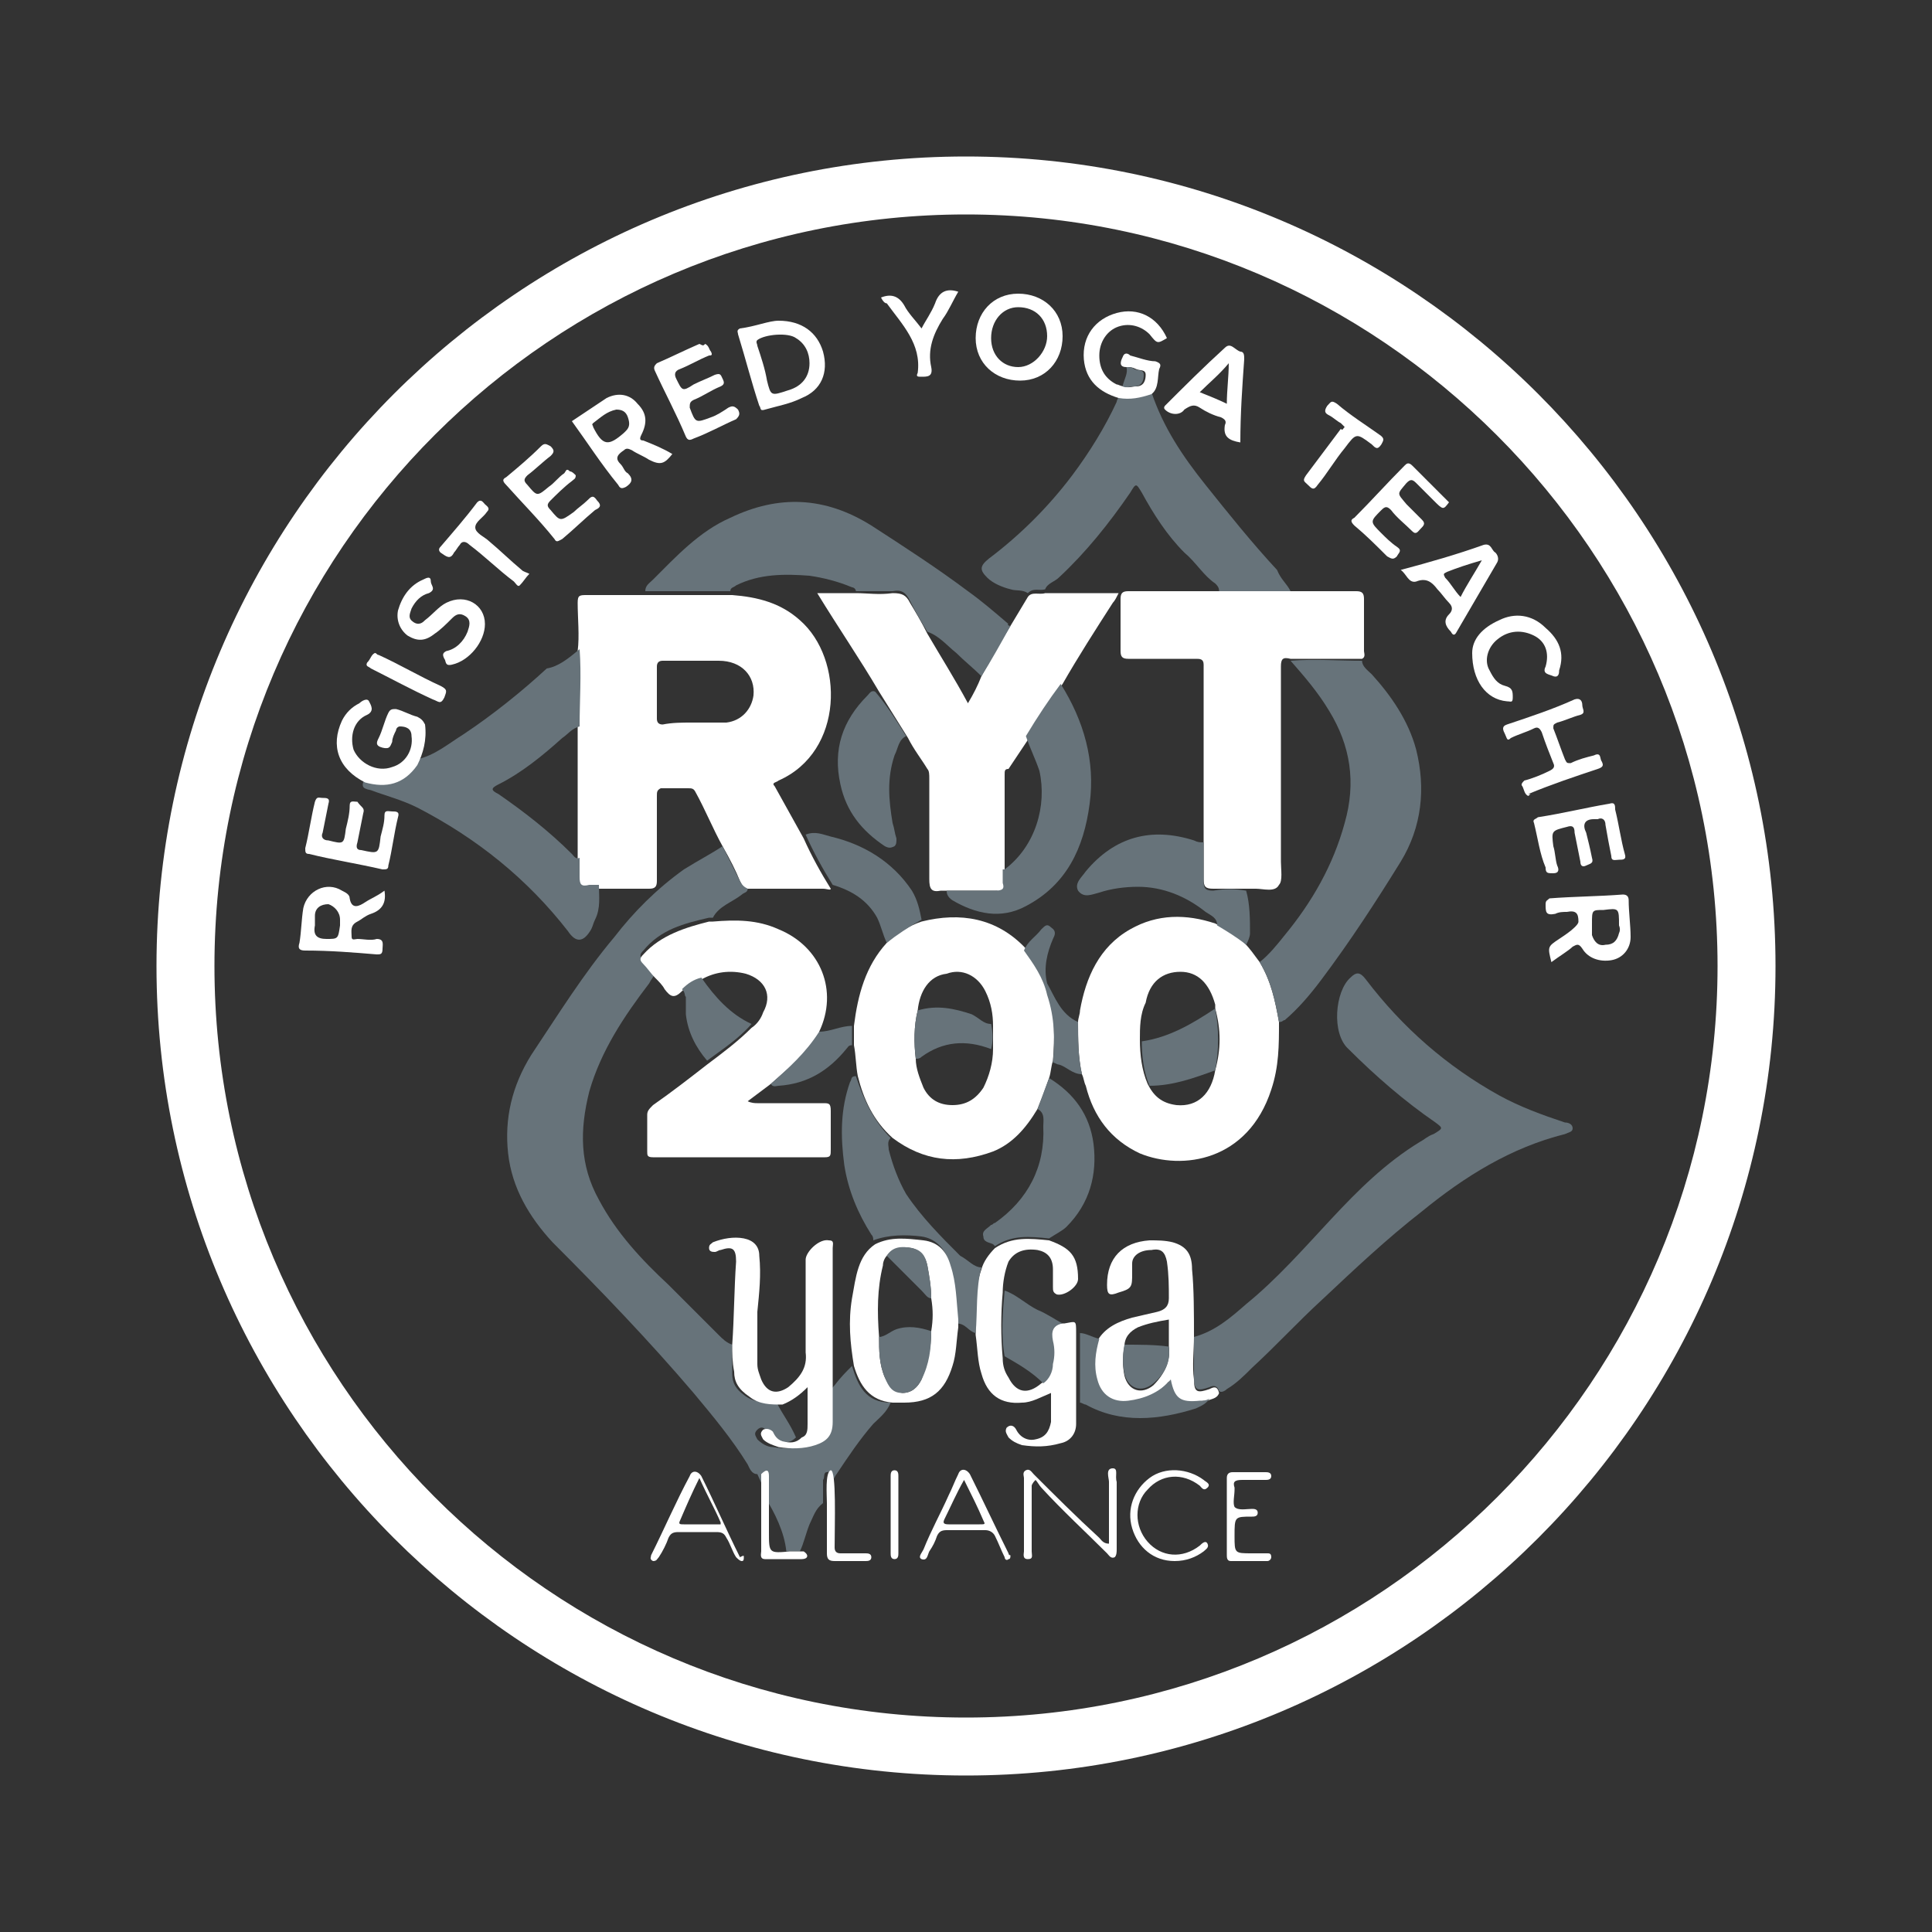 <?xml version="1.0" encoding="UTF-8"?> <!-- Generator: Adobe Illustrator 25.1.0, SVG Export Plug-In . SVG Version: 6.00 Build 0) --> <svg xmlns="http://www.w3.org/2000/svg" xmlns:xlink="http://www.w3.org/1999/xlink" version="1.1" id="Layer_1" x="0px" y="0px" viewBox="0 0 100 100" style="enable-background:new 0 0 100 100;" xml:space="preserve"><rect x="0" y="0" width="100" height="100" fill="#333333" stroke="none"/> <style type="text/css"> .st0{fill:#FFFFFF;} .st1{fill:#67737A;} </style> <g> <path class="st0" d="M50,91.9C26.9,91.9,8.1,73.1,8.1,50C8.1,26.9,26.9,8.1,50,8.1S91.9,26.9,91.9,50C91.9,73.1,73.1,91.9,50,91.9z M50,11.1c-21.4,0-38.9,17.4-38.9,38.9c0,21.4,17.4,38.9,38.9,38.9S88.9,71.4,88.9,50C88.9,28.6,71.4,11.1,50,11.1z"></path> <path class="st0" d="M37.4,43.8c-0.5-0.9-0.9-1.9-1.4-2.8c-0.1-0.2-0.2-0.2-0.4-0.2c-0.5,0-0.9,0-1.4,0C34,40.9,34,41,34,41.2 c0,1.5,0,2.9,0,4.4c0,0.3-0.1,0.4-0.4,0.4c-0.9,0-1.8,0-2.7,0c-0.2,0-0.3,0-0.5,0c-0.4,0-0.5-0.1-0.5-0.4c0-0.3,0-0.7,0-1 c0-2.3,0-4.6,0-6.9c0-1.3,0-2.7,0-4c0.1-0.8,0-1.7,0-2.5c0-0.4,0.1-0.4,0.5-0.4c0.9,0,1.8,0,2.8,0c1.5,0,2.9,0,4.4,0 c0.1,0,0.2,0,0.3,0c1.3,0.1,2.5,0.4,3.5,1.3c2.3,2,2.3,6.8-1.1,8.3c-0.1,0.1-0.4,0.1-0.2,0.3c0.5,0.9,1,1.8,1.5,2.7 c0.4,0.9,0.9,1.8,1.4,2.6C43,46.1,42.8,46,42.6,46c-1.3,0-2.6,0-3.9,0c-0.2,0-0.3-0.2-0.4-0.4C38.1,45.1,37.8,44.5,37.4,43.8z M35.8,37.4c0.3,0,0.6,0,0.9,0c0.3,0,0.6,0,0.9,0c0.8-0.1,1.3-0.7,1.4-1.4c0.1-1-0.6-1.8-1.8-1.8c-1,0-1.9,0-2.9,0 c-0.2,0-0.3,0.1-0.3,0.3c0,0.9,0,1.8,0,2.7c0,0.2,0.1,0.3,0.3,0.3C34.8,37.4,35.3,37.4,35.8,37.4z"></path> <path class="st1" d="M37.4,43.8c0.3,0.6,0.6,1.2,0.9,1.8c0.1,0.2,0.2,0.3,0.4,0.4c0,0.2-0.2,0.2-0.3,0.3c-0.5,0.4-1.2,0.6-1.5,1.2 c-0.1,0-0.1,0-0.2,0c-1.3,0.3-2.5,0.6-3.4,1.7c-0.2,0.2-0.2,0.3,0,0.5c0.2,0.2,0.4,0.5,0.6,0.7c-0.1,0.2-0.2,0.3-0.3,0.5 c-1.3,1.7-2.5,3.5-3.1,5.6C30,58.5,30,60.3,31,62.1c0.9,1.7,2.2,3.1,3.6,4.4c0.9,0.9,1.7,1.7,2.6,2.6c0.2,0.2,0.4,0.4,0.7,0.5 c0,0.5,0,1,0,1.5c0,0.5,0.2,0.8,0.6,1.1c0.5,0.4,1.1,0.4,1.7,0.4c0.3,0.6,0.7,1.1,1,1.8c-0.3,0.3-0.6,0.3-1,0.2 c-0.2-0.1-0.3-0.3-0.5-0.5c-0.1-0.2-0.3-0.3-0.5-0.1c-0.2,0.2-0.1,0.3,0,0.5c0.2,0.2,0.5,0.4,0.8,0.4c0.6,0.1,1.3,0.1,1.9-0.1 c0.7-0.2,0.9-0.5,0.9-1.2c0-0.5,0-1.1,0-1.6c0.2,0,0.3-0.2,0.4-0.3c0.3-0.4,0.6-0.7,0.9-1c0.3,1,0.7,1.9,2,1.9 c-0.2,0.5-0.6,0.8-0.9,1.1c-0.7,0.8-1.3,1.7-1.9,2.6c-0.1,0.1-0.1,0.3-0.3,0.3c-0.1-0.1,0.1-0.5-0.2-0.4c-0.2,0-0.1,0.3-0.2,0.4 c0,0.4,0,0.8,0,1.2c-0.4,0.3-0.5,0.7-0.7,1.1c-0.2,0.5-0.3,1-0.5,1.4c-0.2,0-0.5,0-0.7,0c-0.1-1-0.6-2-1.1-2.8c0-0.4,0-0.3-0.4-1.2 c-0.3,0-0.4-0.3-0.5-0.5c-0.8-1.3-1.8-2.5-2.8-3.7c-2.3-2.7-4.8-5.3-7.3-7.8c-1.2-1.3-2.1-2.8-2.3-4.6c-0.2-1.8,0.2-3.5,1.2-5.1 c1.4-2.1,2.7-4.2,4.3-6.1c1-1.3,2.2-2.5,3.6-3.5C36.2,44.5,36.8,44.2,37.4,43.8z"></path> <path class="st0" d="M52.3,32.4c0.3-0.5,0.6-1,0.9-1.5c0.2-0.3,0.6-0.1,0.9-0.2c1.2,0,2.5,0,3.8,0c-0.1,0.2-0.2,0.4-0.3,0.5 c-0.9,1.4-1.8,2.8-2.6,4.2c-0.6,0.8-1.1,1.7-1.6,2.6c-0.4,0.6-0.8,1.2-1.2,1.8C52,39.8,52,39.9,52,40.1c0,1.6,0,3.2,0,4.9 c0,0.2,0,0.4,0,0.7c0,0.4-0.1,0.5-0.4,0.4c-0.8,0-1.7,0-2.5,0c-0.1,0-0.3,0-0.4,0c-0.5,0.1-0.6-0.1-0.6-0.6c0-1.7,0-3.5,0-5.2 c0-0.2,0-0.4-0.1-0.5c-0.3-0.5-0.7-1-1-1.6c-0.5-0.8-1-1.6-1.5-2.4c-1-1.7-2.1-3.3-3.2-5.1c0.7,0,1.4,0,2,0c0.6,0,1.2,0.1,1.9,0 c0.5,0,0.7,0.1,0.9,0.5c0.3,0.5,0.6,1,0.9,1.6c0.7,1.2,1.4,2.3,2.1,3.6c0.3-0.5,0.5-0.9,0.7-1.4C51.3,34.1,51.8,33.2,52.3,32.4z"></path> <path class="st0" d="M66.8,30.6c1.1,0,2.3,0,3.4,0c0.3,0,0.4,0.1,0.4,0.4c0,0.9,0,1.8,0,2.7c0,0.1,0.1,0.3-0.1,0.4 c-1.2,0-2.5,0-3.7,0c-0.4-0.1-0.5,0-0.5,0.4c0,3.4,0,6.8,0,10.1c0,0.4,0.1,1-0.1,1.2C66,46.2,65.4,46,65,46c-0.2,0-0.3,0-0.5,0 c-0.6,0-1.1,0-1.7,0c-0.4,0-0.5-0.1-0.5-0.5c0-0.7,0-1.3,0-2c0-3,0-6.1,0-9.1c0-0.3-0.2-0.3-0.4-0.3c-1.2,0-2.4,0-3.5,0 c-0.3,0-0.4-0.1-0.4-0.4c0-0.9,0-1.8,0-2.7c0-0.3,0.1-0.4,0.4-0.4c1.5,0,3.1,0,4.6,0C64.3,30.6,65.5,30.6,66.8,30.6z"></path> <path class="st1" d="M61.8,69.2c1.1-0.3,1.9-1,2.7-1.7c1.6-1.3,3-2.9,4.4-4.4c1.4-1.5,2.8-2.9,4.6-4c0.2-0.1,0.4-0.3,0.7-0.4 c0.5-0.3,0.5-0.3,0.1-0.6c-1.6-1.1-3.1-2.4-4.5-3.8c-0.9-0.8-0.7-3,0.1-3.7c0.3-0.3,0.5-0.3,0.8,0.1c1.9,2.5,4.2,4.5,6.9,6 c1.1,0.6,2.2,1,3.4,1.4c0.2,0,0.4,0.1,0.4,0.3c0,0.2-0.2,0.2-0.4,0.3c-2.8,0.7-5.2,2.2-7.4,4c-1.8,1.4-3.5,3-5.2,4.6 c-1.2,1.1-2.3,2.3-3.6,3.5c-0.4,0.4-0.8,0.8-1.3,1.1c-0.1,0.1-0.3,0.2-0.4,0.1c-0.1-0.3-0.3-0.3-0.5-0.2c-0.6,0.2-0.8,0.2-0.8-0.5 C61.8,70.6,61.8,69.9,61.8,69.2z"></path> <path class="st0" d="M54.5,54.9c-0.1,0.3-0.1,0.6-0.2,0.9c-0.2,0.6-0.4,1.1-0.6,1.6c-0.6,1-1.3,1.8-2.3,2.2 c-1.9,0.7-3.6,0.5-5.2-0.7c-1-0.9-1.5-2-1.8-3.2c-0.1-0.5-0.1-1.1-0.2-1.6c0-0.3,0-0.6,0-1c0.2-1.6,0.6-3.1,1.7-4.3 c0.5-0.5,1.2-0.9,1.8-1.1c2-0.5,3.9-0.2,5.4,1.4c0.5,0.7,0.9,1.5,1.2,2.3C54.6,52.5,54.6,53.7,54.5,54.9z M47.5,52.3 c-0.2,0.8-0.2,1.7-0.1,2.5c0,0.5,0.2,1,0.4,1.5c0.3,0.6,0.8,0.9,1.5,0.9c0.7,0,1.2-0.3,1.6-0.9c0.3-0.6,0.5-1.3,0.5-2 c0-0.4,0-0.8,0-1.2c0-0.6-0.1-1.2-0.4-1.8c-0.4-0.8-1.2-1.2-2-0.9C48.1,50.5,47.6,51.3,47.5,52.3z"></path> <path class="st0" d="M66.2,52.9c0,1.2,0,2.3-0.4,3.5c-1.2,3.7-4.6,4.2-6.8,3.3c-1.5-0.7-2.4-1.9-2.8-3.5c-0.1-0.2-0.1-0.4-0.2-0.6 c-0.2-0.9-0.2-1.8-0.2-2.7c0-0.2,0.1-0.4,0.1-0.6c0.3-1.7,1-3.3,2.6-4.2c1.4-0.8,2.9-0.8,4.4-0.3c0.6,0.3,1.1,0.6,1.5,1 c0.3,0.3,0.5,0.6,0.8,1C65.8,50.8,66,51.8,66.2,52.9z M59.4,56.1c0.3,0.6,0.7,1,1.5,1.1c1.1,0.1,1.8-0.6,2-1.8 c0.3-1.1,0.3-2.1,0-3.2c0-0.1,0-0.2,0-0.2c-0.3-1.1-0.9-1.7-1.8-1.7c-0.9,0-1.6,0.5-1.8,1.6C59,52.5,59,53.2,59,53.8 C59,54.6,59.1,55.4,59.4,56.1z"></path> <path class="st1" d="M66.2,52.9c-0.2-1.1-0.4-2.1-1-3.1c0.5-0.4,0.9-0.9,1.3-1.4c1.4-1.7,2.5-3.6,3.1-5.8c0.6-2.1,0.3-4-0.8-5.8 c-0.6-1-1.3-1.8-2-2.6c1.2-0.1,2.5,0,3.7,0c0,0.3,0.3,0.5,0.5,0.7c1,1.1,1.9,2.4,2.3,3.9c0.5,2,0.3,4-0.8,5.8 c-1.3,2.1-2.6,4.1-4.1,6.1c-0.6,0.8-1.2,1.5-1.9,2.1C66.4,52.8,66.4,52.9,66.2,52.9z"></path> <path class="st1" d="M66.8,30.6c-1.2,0-2.5,0-3.7,0c0-0.2-0.1-0.3-0.2-0.4c-0.6-0.4-1-1.1-1.6-1.6c-0.9-0.9-1.6-2-2.2-3.1 c-0.3-0.5-0.3-0.5-0.6,0c-1.1,1.6-2.3,3.1-3.7,4.4c-0.2,0.2-0.6,0.3-0.7,0.6c-0.3,0.1-0.6-0.1-0.9,0.2c-0.3-0.2-0.6-0.1-0.9-0.2 c-0.4-0.1-0.9-0.3-1.2-0.6c-0.4-0.4-0.4-0.6,0.1-1c0.8-0.6,1.6-1.3,2.3-2c0.7-0.7,1.4-1.5,2-2.3c0.9-1.2,1.7-2.5,2.3-3.8 c0-0.1,0.1-0.2,0.1-0.3c0.6,0.1,1.2,0,1.7-0.2c0.6,1.8,1.6,3.3,2.8,4.8c1.2,1.5,2.4,3,3.7,4.4C66.3,30,66.6,30.2,66.8,30.6z"></path> <path class="st1" d="M30,33.6c0.1,1.3,0,2.7,0,4c-0.4,0.1-0.6,0.4-0.9,0.6c-1,0.9-2.1,1.8-3.3,2.4c-0.4,0.2-0.4,0.3,0,0.5 c1.3,0.9,2.6,1.9,3.8,3.1c0.1,0.1,0.2,0.3,0.4,0.2c0,0.4,0,0.7,0,1c0,0.4,0.1,0.5,0.5,0.4c0.2,0,0.3,0,0.5,0c0,0.6,0.1,1.2-0.2,1.8 c-0.1,0.2-0.1,0.3-0.2,0.5c-0.4,0.7-0.8,0.7-1.2,0.1c-2.1-2.7-4.7-4.8-7.8-6.4c-0.8-0.4-1.6-0.6-2.4-0.9c-0.5-0.1-0.5-0.2-0.3-0.7 c1.1,0.3,2,0.1,2.7-0.9c0.9-0.2,1.6-0.8,2.4-1.3c1.5-1,3-2.2,4.3-3.4C28.9,34.5,29.4,34.1,30,33.6z"></path> <path class="st1" d="M52.3,32.4c-0.5,0.9-1,1.8-1.5,2.6c-0.4-0.4-0.9-0.8-1.3-1.2c-0.5-0.4-0.9-0.9-1.5-1.1c-0.3-0.5-0.6-1-0.9-1.6 c-0.2-0.4-0.4-0.6-0.9-0.5c-0.6,0-1.2,0-1.9,0c0-0.1-0.1-0.2-0.2-0.2c-0.7-0.3-1.5-0.5-2.2-0.6c-1.3-0.1-2.6-0.1-3.8,0.5 c-0.1,0.1-0.3,0.1-0.3,0.3c-1.5,0-2.9,0-4.4,0c0-0.3,0.2-0.4,0.4-0.6c1.2-1.2,2.4-2.5,4-3.2c2.5-1.2,4.9-1.1,7.3,0.4 c1.7,1.1,3.4,2.2,5,3.4c0.7,0.5,1.4,1.1,2.1,1.7C52.1,32.3,52.2,32.4,52.3,32.4z"></path> <path class="st0" d="M54.9,68.5c0.1,0,0.1,0,0.2,0c0.6-0.1,0.6-0.2,0.6,0.5c0,1.2,0,2.4,0,3.6c0,0.4,0,0.7,0,1.1 c0,0.5-0.3,0.9-0.8,1c-0.7,0.2-1.3,0.2-2,0.1c-0.3-0.1-0.5-0.2-0.7-0.4c-0.1-0.2-0.2-0.3-0.1-0.5c0.2-0.2,0.4-0.1,0.5,0.1 c0.2,0.4,0.6,0.6,1,0.5c0.5-0.1,0.7-0.4,0.8-0.9c0-0.1,0-0.2,0-0.2c0-0.4,0-0.9,0-1.3c-0.5,0.2-1,0.5-1.5,0.5 c-1.1,0.1-1.8-0.4-2.1-1.5c-0.2-0.6-0.2-1.3-0.3-2c0-1.1-0.1-2.3,0.3-3.4c0.1-0.4,0.4-0.8,0.7-1.1c0.9-0.6,1.8-0.5,2.8-0.4 c1.1,0.4,1.5,0.8,1.5,2c0,0.4-0.7,0.9-1.1,0.8c-0.2-0.1-0.2-0.2-0.2-0.4c0-0.3,0-0.6,0-0.9c0-0.6-0.3-0.9-0.8-1 c-0.7-0.1-1.2,0.1-1.5,0.6c-0.2,0.5-0.3,1.1-0.3,1.6c-0.1,1.1-0.1,2.3,0,3.4c0,0.4,0.1,0.7,0.3,1c0.4,0.8,1,0.9,1.7,0.3 c0.4-0.2,0.5-0.6,0.5-1c0-0.4,0-0.8,0-1.2C54.4,68.9,54.5,68.6,54.9,68.5z"></path> <path class="st1" d="M50.8,65.6c-0.3,1.1-0.2,2.3-0.3,3.4c-0.4-0.1-0.5-0.5-1-0.5c0-0.1,0-0.3,0-0.4c0-0.9-0.1-1.9-0.4-2.8 c-0.2-0.7-0.7-1.2-1.4-1.3c-0.8-0.1-1.7-0.1-2.5,0.2c0-0.1,0-0.2-0.1-0.3c-0.7-1.1-1.2-2.3-1.4-3.6c-0.2-1.5-0.2-2.9,0.3-4.3 c0.1-0.1,0-0.3,0.3-0.3c0.4,1.2,0.9,2.3,1.8,3.2c-0.2,0.2-0.1,0.4-0.1,0.6c0.2,0.8,0.5,1.6,0.9,2.3c0.8,1.2,1.8,2.2,2.8,3.2 C50.1,65.2,50.4,65.6,50.8,65.6z"></path> <path class="st1" d="M54.3,64.1c-1-0.1-1.9-0.2-2.8,0.4c0,0-0.1-0.1-0.1-0.1c-0.2-0.1-0.5-0.1-0.5-0.4c-0.1-0.3,0.2-0.4,0.4-0.6 c0.1,0,0.1-0.1,0.2-0.1c1.7-1.2,2.6-2.9,2.5-5c0-0.3,0.1-0.7-0.3-0.9c0.2-0.5,0.4-1.1,0.6-1.6c1.3,0.8,2.1,1.9,2.3,3.4 c0.2,1.6-0.2,3.1-1.4,4.3C55,63.7,54.6,63.9,54.3,64.1z"></path> <path class="st0" d="M61.8,69.2c0,0.7-0.1,1.5,0,2.2c0,0.7,0.2,0.7,0.8,0.5c0.2-0.1,0.4-0.2,0.5,0.2c-0.1,0.3-0.4,0.3-0.6,0.4 c-0.2,0-0.3,0-0.5,0.1c-1,0.1-1.3-0.1-1.5-1.1c-0.6,0.7-1.3,1-2.2,1.1c-0.8,0.1-1.4-0.3-1.6-1.1c-0.2-0.7-0.1-1.4,0.1-2.1 c0.4-0.7,1.1-1,1.8-1.2c0.4-0.1,0.9-0.2,1.3-0.3c0.4-0.1,0.6-0.3,0.6-0.7c0-0.6,0-1.2-0.1-1.9c-0.1-0.5-0.3-0.7-0.8-0.6 c-0.6,0-1,0.3-1,0.7c0,0.2,0,0.3,0,0.5c0,0.7,0,0.8-0.7,1c-0.5,0.2-0.6,0.1-0.6-0.4c0-1.4,0.8-2.2,2.2-2.3c0.4,0,0.8,0,1.2,0.1 c0.7,0.2,1,0.6,1,1.4C61.8,66.7,61.8,68,61.8,69.2z M60.5,69.7c0-0.5,0-0.9,0-1.4c-0.6,0.1-1.1,0.2-1.6,0.4c-0.4,0.2-0.7,0.5-0.7,1 c-0.1,0.5-0.1,1,0,1.5c0.2,0.8,0.9,1,1.5,0.5C60.3,71.1,60.6,70.4,60.5,69.7z"></path> <path class="st0" d="M45.3,64.4c0.8-0.4,1.6-0.3,2.5-0.2c0.8,0.1,1.2,0.6,1.4,1.3c0.3,0.9,0.3,1.8,0.4,2.8c0,0.1,0,0.3,0,0.4 c-0.1,0.7-0.1,1.4-0.3,2c-0.4,1.3-1.1,1.9-2.5,1.9c-0.2,0-0.4,0-0.6,0c-1.2-0.1-1.7-0.9-2-1.9c-0.2-1.2-0.3-2.3-0.1-3.5 C44.3,66.1,44.4,65,45.3,64.4z M45.9,65c-0.1,0.1-0.2,0.3-0.2,0.5c-0.3,1.2-0.3,2.4-0.2,3.7c0,0.7,0,1.4,0.3,2.1 c0.2,0.4,0.4,0.7,0.9,0.8c0.5,0,0.8-0.3,1-0.7c0.3-0.8,0.5-1.6,0.5-2.5c0.1-0.6,0.1-1.1,0-1.7c0-0.6-0.1-1.1-0.2-1.7 c-0.1-0.5-0.4-0.8-0.8-0.9C46.7,64.5,46.2,64.6,45.9,65z"></path> <path class="st0" d="M21.6,39.6c-0.7,1-1.6,1.2-2.7,0.9c-1.4-0.7-1.8-1.9-1.2-3.2c0.2-0.4,0.5-0.7,0.9-0.9c0.1-0.1,0.4-0.3,0.5-0.1 c0.1,0.2,0.3,0.5-0.1,0.7c-0.7,0.3-0.9,1.1-0.7,1.8c0.3,0.7,1.2,1.2,2,0.9c0.7-0.2,1.1-0.9,1-1.6c0-0.4-0.3-0.5-0.6-0.5 c-0.1,0-0.2,0.1-0.2,0.2c-0.1,0.2-0.2,0.4-0.2,0.6c-0.1,0.2-0.1,0.4-0.5,0.3c-0.4-0.1-0.3-0.3-0.2-0.5c0.2-0.4,0.3-0.9,0.5-1.3 c0.1-0.2,0.2-0.2,0.4-0.2c0.4,0.1,0.7,0.3,1.1,0.4c0.2,0.1,0.3,0.2,0.4,0.4C22.1,38.3,21.9,39,21.6,39.6z"></path> <path class="st0" d="M40.3,16.6c1.2,0,2,0.6,2.3,1.6c0.3,1.1-0.1,2-1.1,2.4c-0.6,0.3-1.2,0.4-1.9,0.6c-0.3,0.1-0.2-0.1-0.3-0.2 c-0.4-1.2-0.7-2.4-1.1-3.7c0-0.1-0.1-0.2,0.1-0.3C39.1,16.9,39.8,16.6,40.3,16.6z M41.9,18.8c0-0.5-0.2-1-0.7-1.3 c-0.4-0.3-1.6-0.2-2,0.1c-0.1,0.1,0,0.2,0,0.3c0.2,0.6,0.4,1.2,0.5,1.8c0.2,0.8,0.2,0.8,1.1,0.5C41.5,20,41.9,19.5,41.9,18.8z"></path> <path class="st0" d="M59.6,20.4c-0.6,0.2-1.1,0.3-1.7,0.2c-1-0.3-1.7-0.9-1.8-2c-0.1-1.2,0.6-2.1,1.7-2.4c1.1-0.3,2.1,0.2,2.6,1.3 c-0.5,0.3-0.5,0.3-0.9-0.2c-0.4-0.4-1-0.6-1.6-0.4c-0.6,0.2-1,0.8-1,1.5c0,0.7,0.3,1.2,0.9,1.5c0.1,0,0.2,0.1,0.4,0.1 c0.2,0.1,0.4,0,0.6,0c0.4,0,0.5-0.3,0.5-0.6c0-0.3-0.3-0.2-0.5-0.3C58.6,19,58.5,19,58.3,19c-0.4,0-0.3-0.3-0.2-0.5 c0.1-0.3,0.3-0.2,0.4-0.1c0.4,0.1,0.9,0.3,1.3,0.3c0.3,0.1,0.3,0.2,0.2,0.4C59.9,19.5,60,20.1,59.6,20.4z"></path> <path class="st0" d="M50.5,17.5c0-1.3,0.9-2.3,2.2-2.3c1.3,0,2.3,0.9,2.3,2.2c0,1.3-0.9,2.3-2.2,2.3C51.5,19.7,50.5,18.8,50.5,17.5 z M51.3,17.5c0,0.9,0.6,1.5,1.4,1.5c0.8,0,1.5-0.8,1.5-1.6c0-0.9-0.6-1.5-1.5-1.5C51.9,15.9,51.3,16.6,51.3,17.5z"></path> <path class="st0" d="M29.6,21.8c0.6-0.4,1.2-0.8,1.8-1.2c0.6-0.3,1.2-0.2,1.6,0.3c0.5,0.5,0.5,1,0.2,1.6c-0.1,0.2-0.1,0.3,0.1,0.3 c0.5,0.2,1,0.4,1.5,0.7c-0.4,0.5-0.6,0.6-1.2,0.3c-0.3-0.2-0.6-0.3-0.9-0.5c-0.2-0.1-0.3-0.1-0.4,0c-0.3,0.2-0.5,0.4-0.2,0.7 c0.2,0.2,0.2,0.4,0.4,0.5c0.3,0.3,0.2,0.5-0.1,0.7c-0.2,0.1-0.3,0.1-0.4-0.1C31.1,24,30.4,22.9,29.6,21.8z M31.9,21.2 c-0.5,0.1-0.8,0.4-1.2,0.7c-0.1,0.1,0,0.1,0,0.2c0.5,1,0.8,1,1.6,0.3c0,0,0.1-0.1,0.1-0.1c0.2-0.2,0.2-0.4,0.1-0.7 C32.4,21.3,32.2,21.2,31.9,21.2z"></path> <path class="st0" d="M19.9,46.1c0.1,0.6-0.1,1-0.7,1.2c-0.3,0.1-0.5,0.3-0.7,0.4c-0.4,0.2-0.3,0.5-0.3,0.8c0,0.2,0.2,0.1,0.3,0.1 c0.3,0,0.7,0.1,1,0c0.4,0,0.3,0.3,0.3,0.5c0,0.3-0.1,0.3-0.3,0.3c-1.2-0.1-2.4-0.2-3.7-0.2c-0.3,0-0.4-0.1-0.3-0.4 c0.1-0.6,0.1-1.2,0.2-1.8c0.2-0.9,1.2-1.4,2-0.9c0.2,0.1,0.4,0.2,0.4,0.4c0.1,0.6,0.5,0.4,0.8,0.2C19.2,46.5,19.5,46.4,19.9,46.1z M17.6,47.9c0-0.1,0-0.2,0-0.3c0-0.4-0.3-0.7-0.6-0.8c-0.4,0-0.7,0.2-0.7,0.6c0,0.2,0,0.3,0,0.5c-0.1,0.5,0.1,0.7,0.6,0.7 C17.5,48.6,17.5,48.6,17.6,47.9z"></path> <path class="st0" d="M80.3,49.8c-0.2-0.8-0.2-0.8,0.4-1.2c0.3-0.2,0.6-0.4,0.8-0.6c0.1-0.1,0.2-0.2,0.2-0.3c0-0.4-0.1-0.6-0.6-0.5 c-0.2,0-0.4,0-0.6,0.1c-0.5,0.1-0.5-0.1-0.5-0.5c0-0.2,0.1-0.2,0.2-0.3c1.3-0.1,2.5-0.1,3.8-0.2c0.2,0,0.3,0.1,0.3,0.3 c0,0.6,0.1,1.3,0.1,1.9c0,0.6-0.4,1.1-1,1.2c-0.6,0.1-1.2-0.1-1.5-0.6c-0.2-0.3-0.3-0.2-0.5-0.1C81.2,49.2,80.7,49.5,80.3,49.8z M83.8,47.9c0-0.9,0-0.9-0.8-0.8c-0.6,0-0.6,0-0.6,0.7c0,0.2,0,0.4,0,0.6c0.1,0.3,0.3,0.6,0.7,0.5c0.4,0,0.6-0.2,0.7-0.6 C83.9,48.1,83.8,47.9,83.8,47.9z"></path> <path class="st1" d="M56.9,69.3c-0.2,0.7-0.3,1.4-0.1,2.1c0.2,0.8,0.8,1.2,1.6,1.1c0.8-0.1,1.6-0.4,2.2-1.1c0.2,1,0.5,1.2,1.5,1.1 c0.2,0,0.3,0,0.5-0.1c-0.2,0.3-0.5,0.4-0.7,0.5c-1.9,0.6-3.9,0.8-5.7-0.2c-0.1,0-0.2-0.1-0.3-0.1c0-1.2,0-2.4,0-3.6 C56.2,69,56.5,69.2,56.9,69.3z"></path> <path class="st0" d="M79.1,41.2c-0.2-0.1-0.2-0.3-0.3-0.5c-0.1-0.1,0-0.2,0.1-0.3c0.4-0.1,0.9-0.3,1.3-0.5c0.2-0.1,0.3-0.2,0.2-0.4 c-0.2-0.5-0.4-1-0.6-1.6c-0.1-0.2-0.2-0.3-0.4-0.2c-0.4,0.2-0.8,0.3-1.2,0.5C78,38.4,78,38.2,77.9,38c-0.1-0.2-0.2-0.4,0.1-0.5 c1.2-0.4,2.4-0.8,3.5-1.3c0.3-0.1,0.4,0.1,0.4,0.3c0,0.2,0.2,0.4-0.1,0.5c-0.4,0.1-0.8,0.3-1.2,0.4c-0.2,0.1-0.2,0.1-0.2,0.3 c0.2,0.5,0.4,1.1,0.6,1.6c0.1,0.2,0.1,0.2,0.3,0.2c0.4-0.2,0.8-0.3,1.2-0.4c0.4-0.2,0.3,0.2,0.4,0.3c0.1,0.2,0.1,0.3-0.2,0.4 c-1.2,0.4-2.4,0.8-3.6,1.3C79.3,41.1,79.2,41.1,79.1,41.2z"></path> <path class="st1" d="M52,70.2c-0.2-1.1-0.1-2.3,0-3.4c0.6,0.2,1.1,0.7,1.7,1c0.5,0.2,0.9,0.5,1.3,0.7c-0.5,0.1-0.6,0.4-0.5,0.9 c0.1,0.4,0.1,0.8,0,1.2c0,0.4-0.2,0.8-0.5,1C53.4,71,52.7,70.6,52,70.2z"></path> <path class="st0" d="M72.5,29.5c1.5-0.4,2.9-0.8,4.3-1.3c0.4-0.1,0.4,0.3,0.6,0.4c0.1,0.1,0.2,0.3,0.1,0.5 c-0.7,1.2-1.4,2.4-2.1,3.6c-0.1,0.2-0.2,0.2-0.3,0c-0.3-0.3-0.4-0.6-0.1-0.9c0.2-0.2,0.2-0.4,0-0.6c-0.2-0.2-0.4-0.5-0.6-0.7 c-0.3-0.4-0.6-0.6-1.1-0.4C72.9,30.2,72.8,29.7,72.5,29.5z M76.7,29c-0.7,0.2-1.3,0.4-1.8,0.6c-0.2,0.1-0.2,0.1-0.1,0.3 c0.3,0.3,0.5,0.7,0.8,1C75.9,30.3,76.3,29.7,76.7,29z"></path> <path class="st0" d="M79.4,42.6c-0.1-0.2,0.1-0.2,0.2-0.3c1.3-0.2,2.5-0.5,3.7-0.7c0.3-0.1,0.3,0.1,0.3,0.3 c0.2,0.8,0.3,1.6,0.5,2.3c0.1,0.3-0.1,0.3-0.3,0.3c-0.2,0-0.4,0.1-0.4-0.2c-0.1-0.5-0.2-1-0.3-1.6c0-0.3-0.2-0.4-0.4-0.3 c-0.1,0-0.1,0-0.2,0c-0.5,0-0.6,0.3-0.4,0.7c0.1,0.4,0.2,0.8,0.3,1.3c0.1,0.3-0.1,0.3-0.3,0.4c-0.2,0.1-0.3,0-0.3-0.2 c-0.1-0.5-0.2-1-0.3-1.5c0-0.3-0.1-0.4-0.4-0.3c-0.8,0.2-0.8,0.2-0.7,1c0.1,0.3,0.1,0.7,0.2,1c0.1,0.2,0.1,0.4-0.2,0.4 c-0.3,0-0.4,0-0.4-0.3C79.7,44.2,79.6,43.4,79.4,42.6z"></path> <path class="st0" d="M29.8,24.6c0,0.2-0.1,0.2-0.2,0.3c-0.4,0.3-0.8,0.7-1.1,1c-0.2,0.2-0.2,0.3,0,0.5C29,27,29,27,29.7,26.5 c0.2-0.2,0.5-0.4,0.7-0.6c0.2-0.2,0.3-0.3,0.5,0c0.3,0.3,0.1,0.4-0.1,0.5c-0.6,0.5-1.1,1-1.7,1.5c-0.2,0.1-0.3,0.2-0.4,0 c-0.8-1-1.7-1.9-2.5-2.8c-0.2-0.2-0.2-0.3,0-0.4c0.6-0.5,1.2-1,1.8-1.6c0.2-0.2,0.3-0.1,0.5,0c0.2,0.2,0.2,0.3,0,0.5 c-0.4,0.3-0.8,0.7-1.2,1c-0.2,0.2-0.2,0.3,0,0.5c0.5,0.6,0.5,0.6,1.1,0.1c0.3-0.2,0.5-0.5,0.8-0.7c0.1-0.1,0.1-0.3,0.3-0.1 C29.6,24.4,29.7,24.5,29.8,24.6z"></path> <path class="st0" d="M18.8,42.1c-0.1,0.5-0.2,1-0.3,1.5c-0.1,0.3,0,0.4,0.2,0.4c0.9,0.2,0.9,0.2,1-0.7c0.1-0.4,0.2-0.7,0.2-1.1 c0-0.3,0.2-0.2,0.4-0.2c0.2,0,0.4,0,0.3,0.3c-0.2,0.8-0.3,1.7-0.5,2.5c0,0.2-0.1,0.2-0.3,0.2c-1.3-0.3-2.6-0.5-3.8-0.8 c-0.2,0-0.2-0.1-0.2-0.3c0.2-0.8,0.3-1.6,0.5-2.4c0.1-0.3,0.2-0.2,0.4-0.2c0.2,0,0.4,0,0.3,0.3c-0.1,0.5-0.2,1-0.3,1.5 c-0.1,0.2,0,0.4,0.3,0.4c0.8,0.2,0.8,0.2,0.9-0.6c0.1-0.4,0.2-0.8,0.2-1.2c0-0.3,0.2-0.2,0.4-0.2C18.7,41.8,18.9,41.8,18.8,42.1z"></path> <path class="st0" d="M64.2,22.9c-0.6-0.1-0.9-0.3-0.8-0.9c0.1-0.2,0-0.3-0.2-0.4c-0.4-0.1-0.8-0.3-1.1-0.5 c-0.3-0.2-0.5-0.1-0.8,0.1c-0.2,0.3-0.7,0.3-1,0c-0.1-0.1,0-0.2,0-0.2c1-1,2-2,3.1-3c0.3-0.3,0.5,0.1,0.8,0.2 c0.2,0,0.2,0.2,0.2,0.4C64.3,20,64.2,21.4,64.2,22.9z M62.1,20.3c0.5,0.2,1,0.4,1.4,0.6c0-0.7,0.1-1.4,0.1-2.1 C63.1,19.4,62.6,19.8,62.1,20.3z"></path> <path class="st0" d="M25.1,32.3c0,0.9-0.8,1.9-1.7,2.1c-0.4,0.1-0.3-0.2-0.4-0.3c-0.1-0.2-0.1-0.3,0.1-0.4c0.5-0.1,0.9-0.5,1.1-1 c0.1-0.3,0.2-0.6-0.1-0.8c-0.3-0.2-0.5-0.1-0.7,0.1c-0.3,0.3-0.6,0.6-0.9,0.8c-0.5,0.4-0.9,0.4-1.4,0.1c-0.4-0.3-0.6-0.8-0.5-1.3 c0.2-0.7,0.6-1.3,1.3-1.6c0.2-0.1,0.4-0.2,0.4,0.1c0,0.2,0.3,0.4-0.1,0.6c-0.4,0.1-0.7,0.4-0.9,0.8c-0.1,0.3-0.2,0.5,0.1,0.7 c0.3,0.2,0.5,0,0.6-0.1c0.4-0.3,0.7-0.7,1.1-0.9C24.1,30.7,25.1,31.3,25.1,32.3z"></path> <path class="st0" d="M36.5,17.8c0.2,0.1,0.2,0.3,0.3,0.4c0.1,0.2,0,0.2-0.1,0.2c-0.5,0.2-1,0.5-1.5,0.7c-0.3,0.1-0.3,0.3-0.2,0.5 c0.3,0.6,0.3,0.7,0.9,0.3c0.4-0.2,0.7-0.3,1.1-0.5c0.3-0.1,0.3,0,0.4,0.2c0.1,0.2,0.1,0.3-0.1,0.4c-0.5,0.2-0.9,0.5-1.4,0.7 c-0.2,0.1-0.2,0.2-0.2,0.4c0.3,0.8,0.3,0.8,1.1,0.5c0.3-0.1,0.6-0.3,0.9-0.5c0.2-0.1,0.3-0.1,0.5,0.1c0.1,0.2,0.1,0.3-0.1,0.5 c-0.7,0.3-1.4,0.7-2.2,1c-0.2,0.1-0.3,0.1-0.4-0.1c-0.5-1.2-1.1-2.3-1.6-3.4c-0.1-0.2,0-0.3,0.1-0.4c0.7-0.3,1.5-0.7,2.2-1 C36.4,17.9,36.4,17.9,36.5,17.8z"></path> <path class="st0" d="M75,26c-0.3,0.4-0.3,0.4-0.8-0.1c-0.3-0.3-0.6-0.6-0.9-0.9c-0.2-0.2-0.3-0.2-0.5,0c-0.5,0.6-0.5,0.5,0,1.1 c0.3,0.3,0.5,0.5,0.8,0.8c0.2,0.2,0.1,0.3-0.1,0.5c-0.1,0.1-0.2,0.3-0.4,0.1c-0.4-0.4-0.8-0.7-1.1-1.1c-0.2-0.2-0.3-0.2-0.5,0 c-0.6,0.6-0.6,0.6,0,1.2c0.2,0.2,0.5,0.5,0.8,0.7c0.3,0.2,0.1,0.3,0,0.5c-0.2,0.2-0.3,0.1-0.5,0c-0.6-0.6-1.1-1.1-1.7-1.6 c-0.2-0.2-0.2-0.3,0-0.4c0.9-0.9,1.7-1.8,2.6-2.7c0.1-0.1,0.2-0.2,0.4,0C73.7,24.7,74.3,25.3,75,26z"></path> <path class="st0" d="M76.2,33.8c0-0.7,0.5-1.3,1.4-1.7c0.8-0.4,1.7-0.3,2.4,0.4c0.7,0.6,1,1.3,0.7,2.2c0,0.1,0,0.4-0.3,0.3 c-0.2-0.1-0.6-0.1-0.4-0.5c0.2-0.7,0-1.3-0.6-1.6c-0.6-0.3-1.3-0.3-1.9,0.2c-0.5,0.4-0.7,1.1-0.4,1.6c0.2,0.4,0.4,0.7,0.8,0.8 c0.4,0.1,0.4,0.3,0.4,0.6c0,0.3-0.1,0.2-0.3,0.2C76.9,36.2,76.2,35.2,76.2,33.8z"></path> <path class="st1" d="M55.8,52.9c0,0.9,0,1.8,0.2,2.7c-0.5,0-0.8-0.4-1.2-0.5c-0.1,0-0.2-0.1-0.3-0.1c0.1-1.2,0.1-2.3-0.3-3.5 c-0.2-0.9-0.7-1.6-1.2-2.3c0.2-0.5,0.6-0.7,0.9-1.1c0.2-0.2,0.3-0.3,0.5-0.1c0.3,0.2,0.2,0.4,0.1,0.6c-0.3,0.7-0.5,1.5-0.3,2.3 C54.6,51.6,54.9,52.5,55.8,52.9z"></path> <path class="st0" d="M53.4,76.9c0,1.1,0,2.3,0,3.4c0,0.2,0.1,0.4-0.2,0.4c-0.3,0-0.2-0.3-0.2-0.4c0-1.3,0-2.5,0-3.8 c0-0.1-0.1-0.3,0.1-0.4c0.2-0.1,0.3,0.1,0.4,0.2c1.1,1.1,2.2,2.2,3.4,3.3c0.1,0.1,0.2,0.3,0.5,0.3c0-1.1,0-2.1,0-3.2 c0-0.2-0.2-0.7,0.2-0.7c0.3,0,0.1,0.4,0.2,0.7c0,1.2,0,2.4,0,3.5c0,0.1,0,0.3-0.1,0.4c-0.2,0.1-0.3-0.1-0.4-0.2 c-1.1-1.1-2.3-2.2-3.4-3.4c-0.1-0.1-0.2-0.3-0.3-0.4C53.4,76.8,53.4,76.9,53.4,76.9z"></path> <path class="st0" d="M45.6,15.4c0.5-0.2,0.9-0.1,1.2,0.4c0.2,0.4,0.6,0.8,0.9,1.2c0.2-0.4,0.5-0.8,0.7-1.3c0.2-0.6,0.6-0.8,1.2-0.6 c-0.3,0.5-0.5,1-0.8,1.4c-0.5,0.8-0.8,1.6-0.6,2.5c0.1,0.5-0.2,0.5-0.5,0.5c-0.2,0-0.3,0-0.2-0.2c0.2-1.5-0.8-2.5-1.6-3.6 C45.8,15.7,45.7,15.6,45.6,15.4z"></path> <path class="st0" d="M27.4,29.7c-0.2,0.2-0.3,0.4-0.5,0.6c-0.1,0.1-0.2-0.1-0.3-0.2c-0.8-0.6-1.5-1.3-2.3-1.9 c-0.2-0.2-0.4-0.2-0.5,0c-0.1,0.1-0.2,0.3-0.3,0.4c-0.2,0.4-0.4,0.2-0.7,0c-0.1-0.1-0.1-0.2,0-0.3c0.6-0.7,1.3-1.5,1.9-2.3 c0.2-0.2,0.3,0,0.4,0.1c0.1,0.1,0.3,0.2,0.1,0.4c0,0,0,0,0,0c-0.2,0.3-0.6,0.5-0.6,0.8c0,0.3,0.5,0.5,0.7,0.7 c0.6,0.5,1.1,1,1.7,1.5C27.1,29.6,27.2,29.6,27.4,29.7z"></path> <path class="st0" d="M69.6,22.1c-0.1-0.1-0.1-0.1-0.2-0.2c-0.2-0.1-0.4-0.3-0.6-0.4c-0.2-0.1-0.3-0.2-0.1-0.5 c0.2-0.2,0.2-0.3,0.5-0.1c0.7,0.6,1.5,1.1,2.2,1.6c0.3,0.2,0.2,0.3,0.1,0.5c-0.2,0.3-0.3,0.2-0.5,0c-0.8-0.6-0.8-0.6-1.4,0.2 c-0.5,0.6-0.9,1.3-1.4,1.9c-0.2,0.3-0.3,0.2-0.5,0c-0.2-0.2-0.3-0.2-0.1-0.5c0.6-0.8,1.2-1.6,1.8-2.4 C69.5,22.3,69.5,22.2,69.6,22.1z"></path> <path class="st0" d="M38.5,80.6c0,0.1,0,0.2-0.1,0.2c-0.1,0-0.2-0.1-0.3-0.2c-0.2-0.3-0.3-0.7-0.5-1c-0.1-0.2-0.2-0.3-0.5-0.3 c-0.7,0-1.3,0-2,0c-0.3,0-0.4,0.1-0.5,0.3c-0.1,0.3-0.3,0.7-0.5,1c-0.1,0.1-0.1,0.2-0.3,0.2c-0.2-0.1-0.1-0.2-0.1-0.3 c0.7-1.4,1.3-2.8,2-4.1c0.1-0.3,0.4-0.3,0.6,0c0.7,1.4,1.3,2.8,2,4.2C38.5,80.5,38.5,80.5,38.5,80.6z M36.2,76.5 c-0.4,0.8-0.7,1.5-1,2.2c-0.1,0.2,0,0.2,0.2,0.2c0.6,0,1.3,0,1.9,0c0-0.1,0-0.1,0-0.1C37,78.1,36.6,77.4,36.2,76.5z"></path> <path class="st0" d="M63.5,78.4c0-0.6,0-1.3,0-1.9c0-0.2,0.1-0.3,0.3-0.3c0.6,0,1.2,0,1.7,0c0.1,0,0.3,0,0.3,0.2 c0,0.2-0.2,0.2-0.3,0.2c-0.4,0-0.8,0-1.2,0c-0.4,0-0.5,0.1-0.4,0.4c0,0,0,0.1,0,0.1c0,0.3-0.1,0.7,0,0.9c0.2,0.2,0.6,0.1,0.9,0.1 c0.1,0,0.3,0,0.3,0.2c0,0.2-0.2,0.2-0.3,0.2c-0.9,0-0.9,0-0.9,1c0,0.9,0,0.9,0.9,0.9c0.3,0,0.5,0,0.8,0c0.1,0,0.2,0,0.2,0.2 c0,0.1-0.1,0.2-0.2,0.2c-0.6,0-1.3,0-1.9,0c-0.2,0-0.2-0.2-0.2-0.3C63.5,79.7,63.5,79.1,63.5,78.4z"></path> <path class="st0" d="M60.8,80.8c-1.1,0-1.9-0.7-2.2-1.7c-0.3-1,0.1-2,0.9-2.6c0.8-0.6,2-0.5,2.8,0.1c0.1,0.1,0.4,0.2,0.2,0.4 c-0.2,0.2-0.3,0-0.4-0.1c-0.9-0.7-2-0.6-2.7,0.2c-0.7,0.7-0.7,1.9,0,2.7c0.7,0.8,1.8,0.9,2.7,0.2c0.1-0.1,0.3-0.3,0.4-0.1 c0.1,0.2-0.1,0.3-0.2,0.4C61.9,80.6,61.4,80.8,60.8,80.8z"></path> <path class="st0" d="M19.4,33.8c0.1,0,0.1,0.1,0.2,0.1c1.1,0.5,2.1,1.1,3.2,1.6c0.4,0.2,0.3,0.3,0.2,0.6c-0.2,0.4-0.3,0.2-0.6,0.1 c-1.1-0.5-2.2-1.1-3.2-1.6c-0.1-0.1-0.3-0.1-0.2-0.3C19.2,34.1,19.2,33.9,19.4,33.8z"></path> <path class="st0" d="M39.4,76.3c0.3-0.3,0.4-0.2,0.4,0.1c0,0.4,0,0.7,0,1.1c0,0.6,0,1.2,0,1.8c0,1.1,0,1.1,1.1,1c0.2,0,0.5,0,0.7,0 c0.3,0.2,0.2,0.4-0.1,0.4c-0.6,0-1.2,0-1.9,0c-0.3,0-0.2-0.3-0.2-0.4C39.4,79,39.4,77.6,39.4,76.3z"></path> <path class="st0" d="M42.8,77.8c0-0.4-0.1-1.6,0.2-1.7c0.3,0,0.2,2.8,0.2,4c0,0.2,0.1,0.3,0.3,0.3c0.4,0,0.9,0,1.3,0 c0.1,0,0.3,0,0.3,0.2c0,0.2-0.2,0.2-0.3,0.2c-0.5,0-1.1,0-1.6,0c-0.3,0-0.4-0.1-0.4-0.4C42.8,79.5,42.8,78.7,42.8,77.8z"></path> <path class="st0" d="M46.5,78.4c0,0.7,0,1.3,0,2c0,0.1,0,0.3-0.2,0.3c-0.2,0-0.2-0.2-0.2-0.3c0-1.3,0-2.6,0-4c0-0.1,0-0.3,0.2-0.3 c0.2,0,0.2,0.2,0.2,0.3C46.5,77.1,46.5,77.8,46.5,78.4z"></path> <path class="st1" d="M58.3,19c0.1,0,0.3,0,0.4,0.1c0.2,0.1,0.5,0,0.5,0.3c0,0.3-0.1,0.6-0.5,0.6c-0.2,0-0.4,0.1-0.6,0 C58.2,19.6,58.4,19.3,58.3,19z"></path> <path class="st1" d="M45.9,48.8c-0.2-0.4-0.3-0.9-0.5-1.3c-0.5-0.9-1.3-1.4-2.3-1.7c-0.5-0.8-1-1.7-1.4-2.6c0.5-0.2,0.9,0,1.3,0.1 c1.7,0.4,3.2,1.3,4.2,2.8c0.3,0.5,0.4,1,0.5,1.5C47,48,46.4,48.4,45.9,48.8z"></path> <path class="st0" d="M39.9,56.1c-0.4,0.3-0.8,0.6-1.2,0.9c0.2,0.1,0.4,0.1,0.5,0.1c1.1,0,2.2,0,3.4,0c0.3,0,0.4,0,0.4,0.4 c0,0.7,0,1.3,0,2c0,0.3,0,0.4-0.3,0.4c-3,0-5.9,0-8.9,0c-0.3,0-0.3-0.1-0.3-0.3c0-0.6,0-1.2,0-1.9c0-0.2,0.1-0.3,0.3-0.5 c1-0.7,1.9-1.4,2.8-2.1c0.8-0.6,1.6-1.2,2.3-1.9c0.3-0.2,0.5-0.5,0.6-0.8c0.5-0.9,0.1-1.7-0.9-2c-0.8-0.2-1.6-0.1-2.3,0.3 c-0.4,0.1-0.7,0.3-1,0.6c-0.4,0.4-0.6,0.3-0.9-0.1c-0.1-0.2-0.3-0.4-0.5-0.6c-0.2-0.2-0.4-0.5-0.6-0.7c-0.2-0.2-0.2-0.3,0-0.5 c0.9-1,2.2-1.4,3.4-1.7c0.1,0,0.1,0,0.2,0c1.2-0.1,2.3-0.1,3.4,0.4c2.2,0.9,3.1,3.2,2.1,5.3c0,0.1,0,0.1-0.1,0.2 C41.8,54.5,40.8,55.3,39.9,56.1z"></path> <path class="st0" d="M37.9,69.6c0.1-1.4,0.1-2.9,0.2-4.3c0-0.7-0.2-0.8-0.8-0.6c-0.1,0-0.2,0.1-0.3,0.1c-0.1,0-0.3,0-0.3-0.2 c0-0.2,0.1-0.2,0.2-0.3c0.5-0.2,1.1-0.3,1.6-0.2c0.5,0.1,0.8,0.4,0.8,0.9c0.1,1,0,1.9-0.1,2.9c0,0.9,0,1.8,0,2.7 c0,0.3,0.1,0.5,0.2,0.8c0.3,0.7,0.8,0.8,1.4,0.4c0.6-0.5,1-1,0.9-1.8c0-1.6,0-3.2,0-4.8c0-0.4,0.7-1.1,1.2-1c0.3,0,0.2,0.2,0.2,0.4 c0,1.7,0,3.4,0,5.1c0,0.8,0,1.6,0,2.3c0,0.5,0,1.1,0,1.6c0,0.7-0.3,1-0.9,1.2c-0.6,0.2-1.3,0.2-1.9,0.1c-0.3-0.1-0.6-0.2-0.8-0.4 c-0.1-0.2-0.2-0.3,0-0.5c0.2-0.1,0.4,0,0.5,0.1c0.1,0.2,0.2,0.4,0.5,0.5c0.4,0.1,0.7,0.1,1-0.2c0.3-0.1,0.3-0.4,0.3-0.7 c0-0.6,0-1.2,0-1.9c-0.4,0.4-0.8,0.7-1.3,0.9c-0.6,0-1.2,0-1.7-0.4C38.2,71.9,38,71.5,38,71C37.9,70.5,37.9,70,37.9,69.6z"></path> <path class="st1" d="M54.9,35.4c1.2,1.9,1.8,4,1.5,6.2c-0.3,2.3-1.2,4.2-3.3,5.3c-1.3,0.7-2.6,0.4-3.8-0.3C49,46.4,49,46.2,49,46.1 c0.8,0,1.7,0,2.5,0c0.4,0,0.5-0.1,0.4-0.4c0-0.2,0-0.4,0-0.7c0,0,0.1,0,0.1,0c1.6-1.2,2.2-3.3,1.8-5.1c-0.2-0.6-0.5-1.2-0.7-1.8 C53.7,37.1,54.3,36.2,54.9,35.4z"></path> <path class="st1" d="M46.9,38.1c-0.4,0.2-0.4,0.6-0.6,1c-0.4,1.2-0.3,2.3-0.1,3.5c0.1,0.3,0.1,0.5,0.2,0.8c0,0.2,0,0.3-0.1,0.4 c-0.2,0.1-0.3,0.1-0.5,0c-1.2-0.8-2-1.8-2.3-3.2c-0.4-1.8,0.1-3.3,1.4-4.6c0.1-0.1,0.2-0.3,0.4-0.2C45.9,36.5,46.4,37.3,46.9,38.1z "></path> <path class="st1" d="M64.5,46.1c0.2,0.7,0.2,1.5,0.2,2.2c0,0.2-0.1,0.4-0.2,0.6c-0.5-0.4-1-0.7-1.5-1c0-0.4-0.3-0.5-0.6-0.7 c-1-0.8-2.2-1.3-3.5-1.3c-0.7,0-1.4,0.1-2,0.3c-0.4,0.1-0.8,0.3-1.1-0.1c-0.2-0.4,0.2-0.7,0.4-1c1.5-1.8,3.4-2.3,5.6-1.6 c0.2,0.1,0.3,0.1,0.5,0.1c0,0.7,0,1.3,0,2c0,0.4,0.1,0.5,0.5,0.5C63.4,46,63.9,46,64.5,46.1z"></path> <path class="st1" d="M51.3,54.3c-1.3-0.5-2.5-0.4-3.6,0.4c-0.1,0.1-0.2,0.1-0.3,0.1c-0.1-0.8-0.1-1.7,0.1-2.5 c1-0.3,1.9-0.1,2.8,0.2c0.4,0.2,0.6,0.5,1,0.5C51.4,53.5,51.4,53.9,51.3,54.3z"></path> <path class="st1" d="M39.9,56.1c0.9-0.8,1.8-1.6,2.5-2.7c0.6,0,1.1-0.3,1.7-0.3c0,0.3,0,0.6,0,1c-0.2,0-0.2,0.1-0.3,0.2 c-0.9,1.1-2,1.8-3.5,1.9C40.2,56.2,40,56.3,39.9,56.1z"></path> <path class="st1" d="M62.9,52.2c0.2,1.1,0.2,2.1,0,3.2c-1.1,0.4-2.2,0.8-3.4,0.8c-0.3-0.7-0.4-1.5-0.4-2.3 C60.5,53.7,61.7,53,62.9,52.2z"></path> <path class="st1" d="M60.5,69.7c0.1,0.8-0.2,1.4-0.8,1.9c-0.6,0.5-1.3,0.3-1.5-0.5c-0.1-0.5-0.1-1,0-1.5 C59,69.6,59.8,69.6,60.5,69.7z"></path> <path class="st1" d="M45.5,69.2c0.3,0,0.6-0.3,0.9-0.4c0.6-0.2,1.2-0.1,1.8,0.1c0,0.9-0.1,1.7-0.5,2.5c-0.2,0.4-0.5,0.7-1,0.7 c-0.5,0-0.7-0.3-0.9-0.8C45.5,70.6,45.5,69.9,45.5,69.2z"></path> <path class="st1" d="M48.2,67.2c-0.2,0-0.3-0.2-0.5-0.4c-0.6-0.6-1.2-1.2-1.8-1.8c0.3-0.5,0.8-0.5,1.3-0.4c0.5,0.1,0.7,0.4,0.8,0.9 C48.1,66,48.2,66.6,48.2,67.2z"></path> <path class="st1" d="M35.3,51.2c0.3-0.3,0.6-0.5,1-0.6c0.7,1,1.5,1.9,2.6,2.4c-0.7,0.8-1.5,1.3-2.3,1.9c-0.6-0.7-1-1.5-1.1-2.4 c0-0.3,0-0.6,0-0.9C35.4,51.5,35.5,51.4,35.3,51.2z"></path> <path class="st0" d="M52.2,80.4c-0.7-1.4-1.3-2.7-2-4.1c-0.2-0.3-0.5-0.3-0.6,0c-0.2,0.4-0.3,0.7-0.5,1.1c-0.4,0.9-0.9,1.8-1.3,2.8 c-0.1,0.2-0.3,0.4-0.1,0.5c0.3,0.1,0.3-0.2,0.4-0.4c0.2-0.3,0.3-0.5,0.4-0.8c0.1-0.2,0.2-0.3,0.5-0.3c0.7,0,1.3,0,2,0 c0.2,0,0.4,0.1,0.5,0.3c0.2,0.4,0.3,0.7,0.5,1.1c0,0.1,0.1,0.2,0.2,0.1c0.1,0,0.1-0.1,0.1-0.2C52.2,80.5,52.2,80.4,52.2,80.4z M50.7,78.9c-0.5,0-1.1,0-1.6,0c-0.3,0-0.3-0.1-0.2-0.3c0.3-0.6,0.6-1.3,1-2c0.4,0.8,0.7,1.4,1,2.1C51,78.9,51,78.9,50.7,78.9z"></path> </g> </svg> 